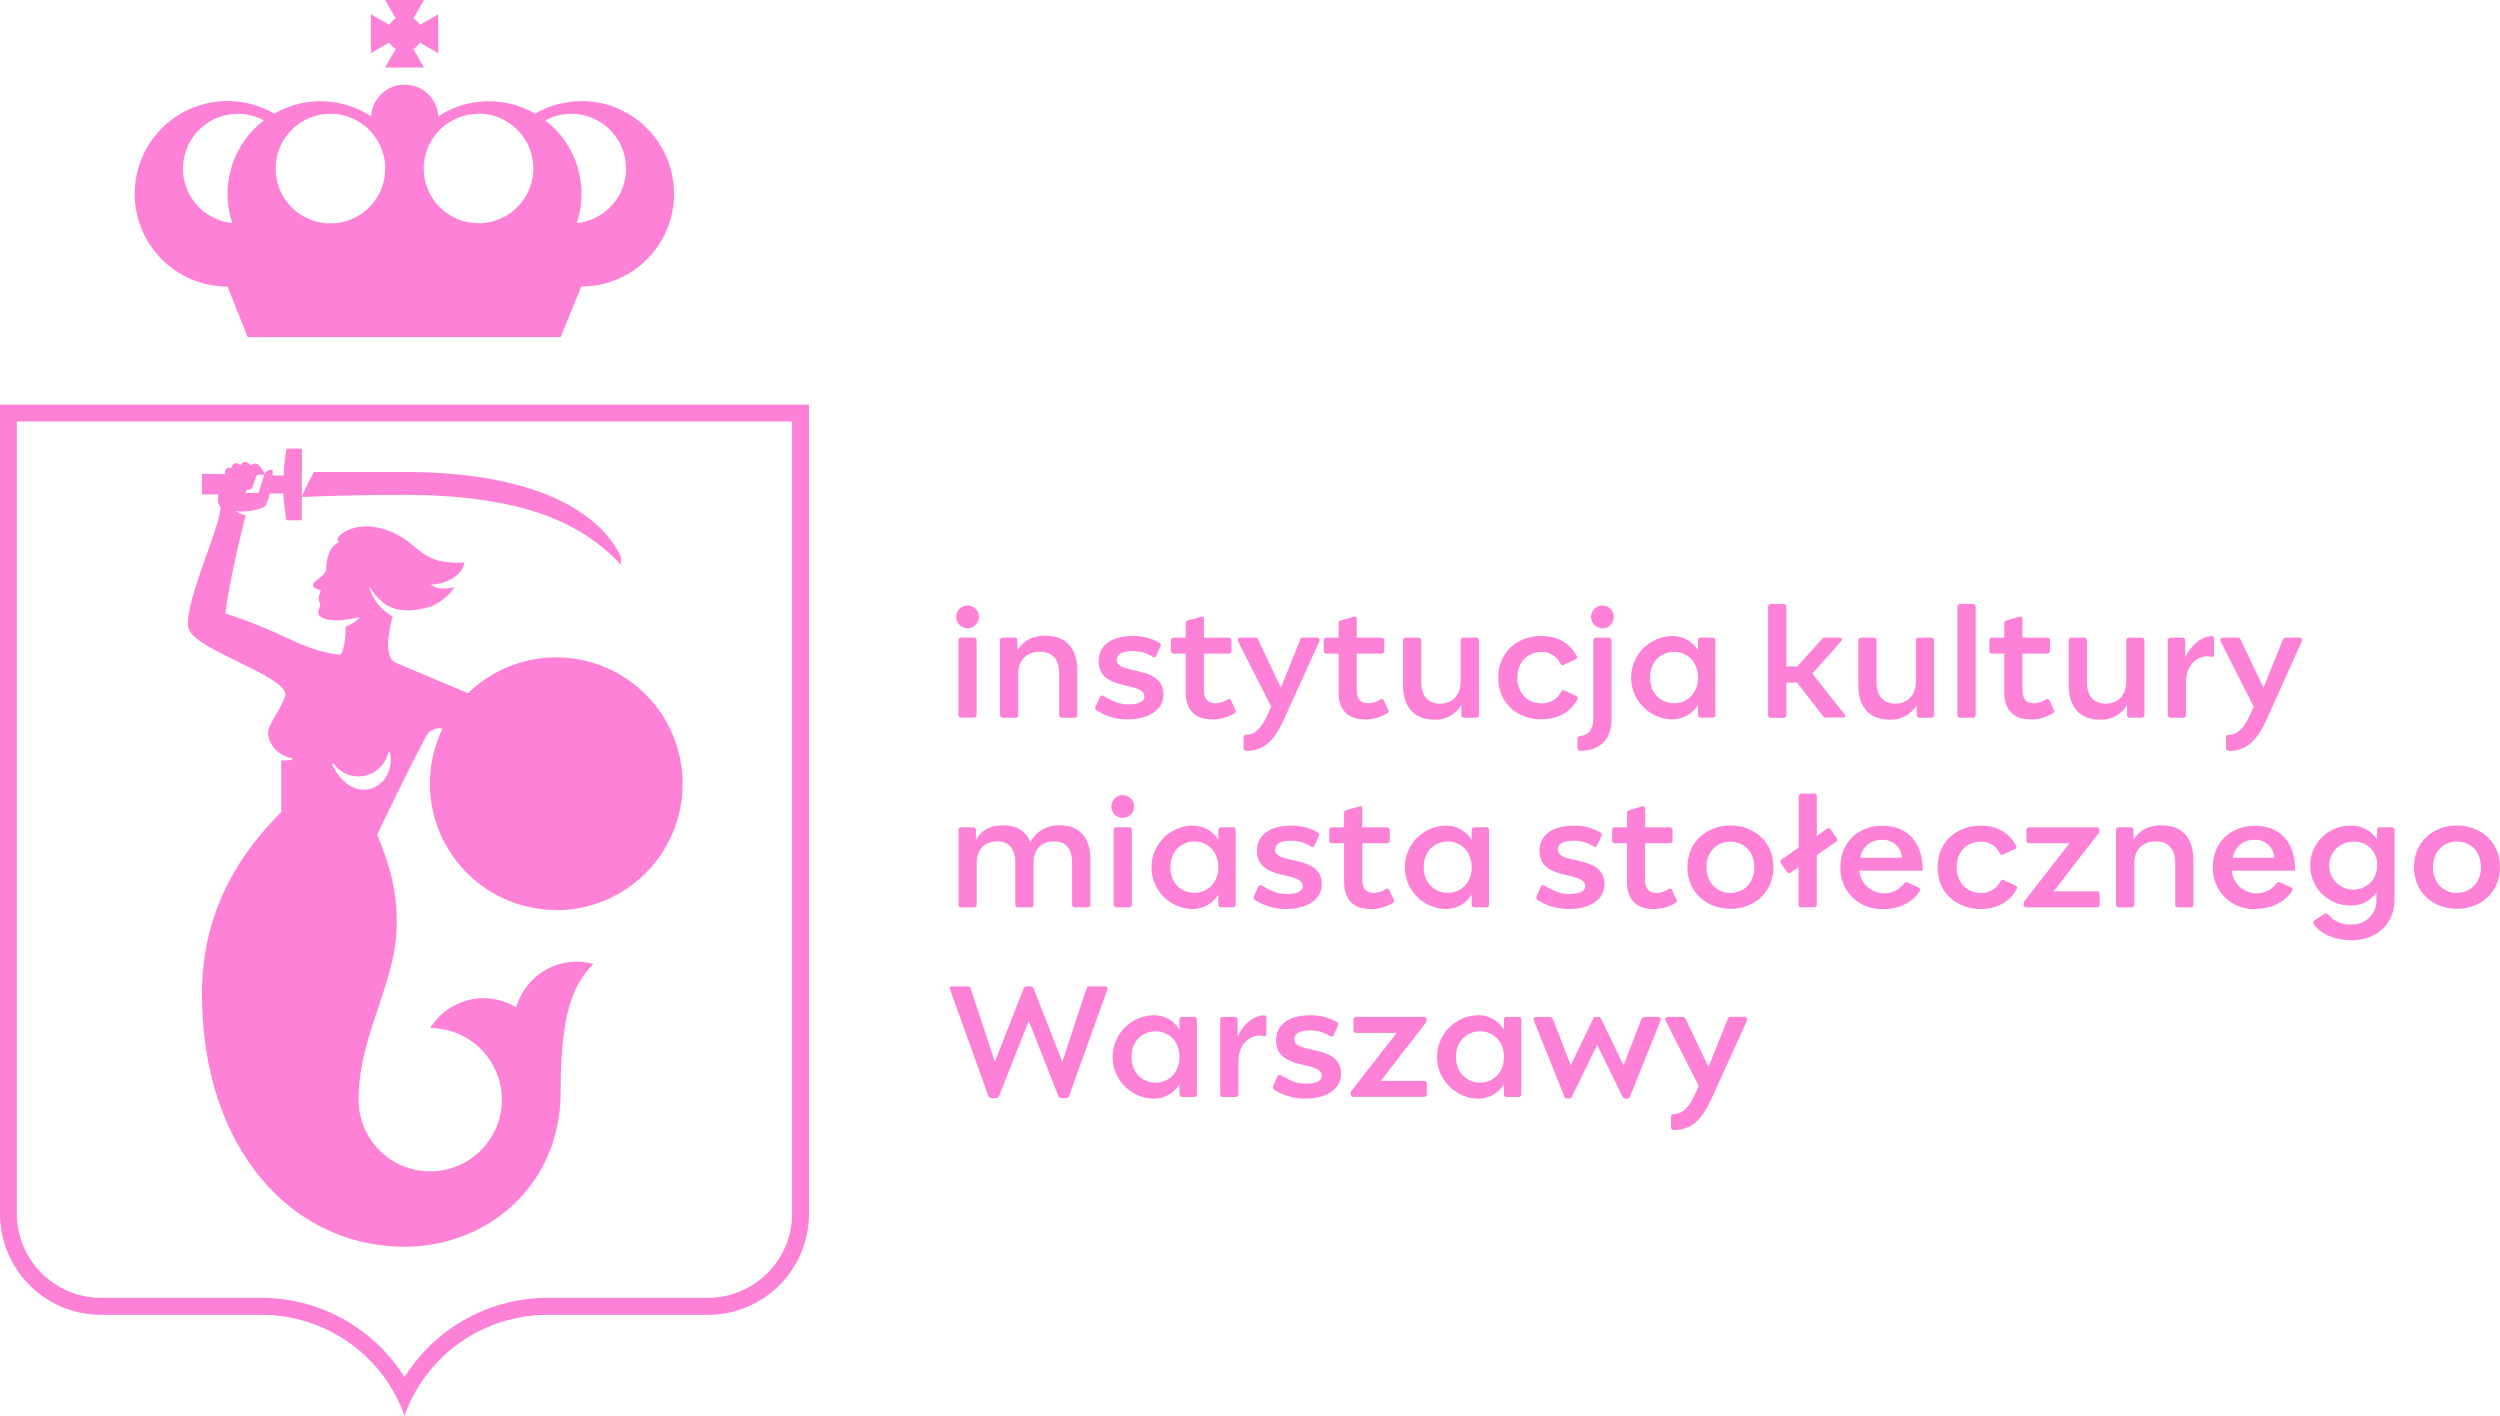 <?xml version="1.0" encoding="UTF-8"?> <svg xmlns="http://www.w3.org/2000/svg" viewBox="0 0 619.84 351.03"><defs><style>.cls-1{fill:#fd81d7;}</style></defs><g id="Warstwa_2" data-name="Warstwa 2"><g id="Warstwa_1-2" data-name="Warstwa 1"><path class="cls-1" d="M239.89,150.12a2.82,2.82,0,1,1-2.82,2.82A2.83,2.83,0,0,1,239.89,150.12Zm-2.26,27.13V158.78a.67.67,0,0,1,.69-.69h3.14a.67.67,0,0,1,.69.69v18.47a.67.67,0,0,1-.69.69h-3.14A.67.67,0,0,1,237.63,177.25Z"></path><path class="cls-1" d="M247.93,158.78a.65.65,0,0,1,.69-.69h2.94a.64.64,0,0,1,.69.69v2.46c1.4-2.27,3.49-3.62,7-3.62,5.18,0,7.85,3.33,7.85,8.46v11.18a.67.67,0,0,1-.69.69H263.3a.67.67,0,0,1-.69-.69V167.14c0-3.57-1.56-5.54-4.81-5.54s-5.34,2-5.34,5.54v10.12a.64.64,0,0,1-.69.69h-3.14a.65.65,0,0,1-.69-.69V158.79h0Z"></path><path class="cls-1" d="M276.87,163.58c0,3.95,11.58,1.07,11.58,8.64,0,4-4,6.13-8.78,6.13a14,14,0,0,1-7.73-2.2.66.66,0,0,1-.32-.92l1.05-2.32a.63.63,0,0,1,.93-.36c1.77,1,3.52,2.09,6.13,2.09,2.39,0,4-.61,4-1.93,0-3.89-11.33-1.18-11.33-8.76,0-3.89,3.12-6.26,8.47-6.26a12.84,12.84,0,0,1,6.55,1.65.65.65,0,0,1,.32.92l-1.05,2.3a.55.55,0,0,1-.87.29,9.46,9.46,0,0,0-4.89-1.43c-2.71,0-4,.82-4,2.17h0Z"></path><path class="cls-1" d="M300.6,178.35c-4.73,0-6.61-2.72-6.61-6.73v-9.56h-3a.67.67,0,0,1-.69-.69v-2.58a.67.67,0,0,1,.69-.69h3v-3.59c0-.42.28-.59.69-.71l3-.86c.67-.2.82.11.82.52v4.64h6.14a.67.67,0,0,1,.69.69v2.58a.67.67,0,0,1-.69.69h-6.14v8.64c0,2.1.51,3.66,2.87,3.66a5.74,5.74,0,0,0,2.88-.89.61.61,0,0,1,1,.27l1,2.16a.66.66,0,0,1-.28,1,10.49,10.49,0,0,1-5.34,1.48h0Z"></path><path class="cls-1" d="M309,186.14a.65.65,0,0,1-.69-.69v-2.63a.61.61,0,0,1,.66-.64c2.34-.09,4-1.56,6.19-7l-8.12-16c-.29-.59-.11-1.09.63-1.09h3.43a.79.79,0,0,1,.84.52l5.65,11.88,4.77-11.87a.76.76,0,0,1,.85-.54h3.22c.65,0,.92.44.63,1.07L318.51,178c-2.54,5.61-5,8.17-9.56,8.17h0Z"></path><path class="cls-1" d="M338.49,178.35c-4.73,0-6.61-2.72-6.61-6.73v-9.56h-3a.67.67,0,0,1-.69-.69v-2.58a.67.67,0,0,1,.69-.69h3v-3.59c0-.42.28-.59.69-.71l3-.86c.67-.2.82.11.82.52v4.64h6.14a.67.67,0,0,1,.69.69v2.58a.67.67,0,0,1-.69.69h-6.14v8.64c0,2.1.51,3.66,2.87,3.66a5.74,5.74,0,0,0,2.88-.89.61.61,0,0,1,1,.27l1,2.16a.66.66,0,0,1-.28,1,10.49,10.49,0,0,1-5.34,1.48h0Z"></path><path class="cls-1" d="M355.52,178.42c-5,0-7.66-3.33-7.66-8.46V158.79a.67.67,0,0,1,.69-.69h3.14a.67.67,0,0,1,.69.69v10.12c0,3.57,1.56,5.54,4.62,5.54s5.14-2,5.14-5.54V158.79a.67.67,0,0,1,.69-.69H366a.67.67,0,0,1,.69.69v18.47a.67.67,0,0,1-.69.69H363a.67.67,0,0,1-.69-.69V174.8a7.35,7.35,0,0,1-6.83,3.62h0Z"></path><path class="cls-1" d="M382.16,178.35c-5.92,0-10.69-4-10.69-10.33s4.77-10.33,10.69-10.33c4.83,0,7.49,2.52,8.72,4.92.18.37.21.67-.34.93l-2.79,1.27a.62.62,0,0,1-.9-.32,5,5,0,0,0-4.64-2.83c-3.24,0-6,2.27-6,6.36s2.77,6.36,6,6.36a5.36,5.36,0,0,0,4.83-2.83.62.62,0,0,1,.91-.32l2.78,1.27c.56.26.52.56.34.93-1.23,2.4-4.09,4.92-8.91,4.92Z"></path><path class="cls-1" d="M391.81,186.14a.65.65,0,0,1-.69-.69v-2.26c0-.34.2-.6.65-.67,1.37-.25,3.27-.76,3.27-4.55V158.79a.67.67,0,0,1,.69-.69h3.14a.67.67,0,0,1,.69.69v19.68c0,5.09-3.22,7.68-7.76,7.68h0Zm5.49-36a2.82,2.82,0,1,1-2.82,2.82A2.83,2.83,0,0,1,397.3,150.12Z"></path><path class="cls-1" d="M414.31,178.35a10.34,10.34,0,0,1,0-20.66,7.42,7.42,0,0,1,6.68,3.54v-2.45a.67.67,0,0,1,.69-.69h2.94a.67.67,0,0,1,.69.69v18.47a.67.67,0,0,1-.69.69h-2.94a.67.67,0,0,1-.69-.69V174.8a7.43,7.43,0,0,1-6.68,3.54h0ZM409.11,168c0,4,2.77,6.36,5.94,6.36,3.41,0,5.94-2.57,5.94-6.36s-2.53-6.36-5.94-6.36c-3.17,0-5.94,2.34-5.94,6.36Z"></path><path class="cls-1" d="M452.86,178a1,1,0,0,1-.84-.43l-6.49-8.33H442.9v8.06a.67.67,0,0,1-.69.69h-3.14a.67.67,0,0,1-.69-.69V150.42a.67.67,0,0,1,.69-.69h3.14a.67.67,0,0,1,.69.69v14.8h2.72l6.11-6.77a1.17,1.17,0,0,1,.88-.37H456c.62,0,.89.44.48.92l-7.13,8,7.95,10.08c.38.49.17.83-.37.83h-4.05Z"></path><path class="cls-1" d="M468.4,178.42c-5,0-7.66-3.33-7.66-8.46V158.79a.67.67,0,0,1,.69-.69h3.14a.67.67,0,0,1,.69.69v10.12c0,3.57,1.56,5.54,4.62,5.54s5.14-2,5.14-5.54V158.79a.67.67,0,0,1,.69-.69h3.14a.67.67,0,0,1,.69.69v18.47a.67.67,0,0,1-.69.69h-2.94a.67.67,0,0,1-.69-.69V174.8a7.35,7.35,0,0,1-6.83,3.62h0Z"></path><path class="cls-1" d="M486,149.74h3.14a.67.67,0,0,1,.69.69v26.83a.67.67,0,0,1-.69.69H486a.67.67,0,0,1-.69-.69V150.43a.67.67,0,0,1,.69-.69Z"></path><path class="cls-1" d="M503.53,178.35c-4.73,0-6.61-2.72-6.61-6.73v-9.56h-3a.67.67,0,0,1-.69-.69v-2.58a.67.67,0,0,1,.69-.69h3v-3.59c0-.42.28-.59.69-.71l3-.86c.67-.2.82.11.82.52v4.64h6.14a.67.67,0,0,1,.69.69v2.58a.67.67,0,0,1-.69.69h-6.14v8.64c0,2.1.51,3.66,2.87,3.66a5.74,5.74,0,0,0,2.88-.89.61.61,0,0,1,1,.27l1,2.16a.66.66,0,0,1-.28,1,10.49,10.49,0,0,1-5.34,1.48h0Z"></path><path class="cls-1" d="M520.56,178.42c-5,0-7.66-3.33-7.66-8.46V158.79a.67.67,0,0,1,.69-.69h3.14a.67.67,0,0,1,.69.69v10.12c0,3.57,1.56,5.54,4.62,5.54s5.14-2,5.14-5.54V158.79a.67.67,0,0,1,.69-.69H531a.67.67,0,0,1,.69.69v18.47a.67.67,0,0,1-.69.69h-2.94a.67.67,0,0,1-.69-.69V174.8a7.35,7.35,0,0,1-6.83,3.62h0Z"></path><path class="cls-1" d="M548.2,157.7c.54,0,.74.14.74.69v3.88c0,.42-.18.71-.79.56-2.57-.61-6.15,1.37-6.15,6.36v8.07a.67.67,0,0,1-.69.69h-3.14a.67.67,0,0,1-.69-.69V158.79a.67.67,0,0,1,.69-.69h2.94a.67.67,0,0,1,.69.69V163c1.83-3.83,4.67-5.24,6.41-5.24h0Z"></path><path class="cls-1" d="M552.6,186.14a.65.65,0,0,1-.69-.69v-2.63a.61.61,0,0,1,.66-.64c2.34-.09,4-1.56,6.19-7l-8.12-16c-.29-.59-.11-1.09.63-1.09h3.43a.79.79,0,0,1,.84.52l5.65,11.88L566,158.63a.76.76,0,0,1,.85-.54H570c.65,0,.92.44.63,1.07L562.15,178c-2.54,5.61-5,8.17-9.56,8.17h0Z"></path><path class="cls-1" d="M237.63,205.8a.67.67,0,0,1,.69-.69h2.94a.67.67,0,0,1,.69.69v2.46c1.4-2.27,3.2-3.62,6.74-3.62s5.75,1.54,6.81,4.15a7.67,7.67,0,0,1,7.28-4.15c5.18,0,7.56,3.33,7.56,8.46v11.18a.67.67,0,0,1-.69.69h-3.14a.67.67,0,0,1-.69-.69V214.16c0-3.57-1.36-5.54-4.52-5.54s-5.05,2-5.05,5.54v10.12a.67.67,0,0,1-.69.69h-3.14a.67.67,0,0,1-.69-.69V214.16c0-3.57-1.36-5.54-4.52-5.54s-5.05,2-5.05,5.54v10.12a.67.67,0,0,1-.69.69h-3.14a.67.67,0,0,1-.69-.69V205.81h0Z"></path><path class="cls-1" d="M278.37,197.14a2.82,2.82,0,1,1-2.82,2.82A2.83,2.83,0,0,1,278.37,197.14Zm-2.26,27.13V205.8a.67.67,0,0,1,.69-.69h3.14a.67.67,0,0,1,.69.69v18.47a.67.67,0,0,1-.69.69H276.8A.67.67,0,0,1,276.11,224.27Z"></path><path class="cls-1" d="M295.38,225.37a10.34,10.34,0,0,1,0-20.66,7.42,7.42,0,0,1,6.68,3.54V205.8a.67.67,0,0,1,.69-.69h2.94a.67.67,0,0,1,.69.69v18.47a.67.67,0,0,1-.69.69h-2.94a.67.67,0,0,1-.69-.69v-2.45a7.43,7.43,0,0,1-6.68,3.54h0ZM290.18,215c0,4,2.77,6.36,5.94,6.36,3.41,0,5.94-2.57,5.94-6.36s-2.53-6.36-5.94-6.36c-3.17,0-5.94,2.34-5.94,6.36Z"></path><path class="cls-1" d="M316.13,210.6c0,4,11.58,1.07,11.58,8.64,0,4-4,6.13-8.78,6.13a14,14,0,0,1-7.73-2.2.66.66,0,0,1-.32-.92l1.05-2.32a.63.63,0,0,1,.93-.36c1.77,1,3.52,2.09,6.13,2.09,2.39,0,4-.61,4-1.93,0-3.89-11.34-1.18-11.34-8.76,0-3.89,3.12-6.26,8.48-6.26a12.84,12.84,0,0,1,6.55,1.65.65.65,0,0,1,.32.92l-1.05,2.3a.55.55,0,0,1-.87.29,9.46,9.46,0,0,0-4.89-1.43c-2.71,0-4,.82-4,2.17h0Z"></path><path class="cls-1" d="M339.86,225.37c-4.73,0-6.61-2.72-6.61-6.73v-9.56h-3a.67.67,0,0,1-.69-.69v-2.58a.67.67,0,0,1,.69-.69h3v-3.59c0-.42.28-.59.69-.71l3-.86c.67-.2.82.11.82.52v4.64h6.14a.67.67,0,0,1,.69.69v2.58a.67.67,0,0,1-.69.69h-6.14v8.64c0,2.1.51,3.66,2.87,3.66a5.74,5.74,0,0,0,2.88-.89.61.61,0,0,1,1,.27l1,2.16a.66.66,0,0,1-.28,1,10.49,10.49,0,0,1-5.34,1.48h0Z"></path><path class="cls-1" d="M358.2,225.37a10.34,10.34,0,0,1,0-20.66,7.42,7.42,0,0,1,6.68,3.54V205.8a.67.67,0,0,1,.69-.69h2.94a.67.67,0,0,1,.69.69v18.47a.67.67,0,0,1-.69.69h-2.94a.67.67,0,0,1-.69-.69v-2.45a7.43,7.43,0,0,1-6.68,3.54h0ZM353,215c0,4,2.77,6.36,5.94,6.36,3.41,0,5.94-2.57,5.94-6.36s-2.53-6.36-5.94-6.36c-3.17,0-5.94,2.34-5.94,6.36Z"></path><path class="cls-1" d="M386.23,210.6c0,4,11.58,1.07,11.58,8.64,0,4-4,6.13-8.78,6.13a14,14,0,0,1-7.73-2.2.66.66,0,0,1-.32-.92l1-2.32a.63.63,0,0,1,.93-.36c1.77,1,3.52,2.09,6.13,2.09,2.39,0,4-.61,4-1.93,0-3.89-11.33-1.18-11.33-8.76,0-3.89,3.12-6.26,8.47-6.26a12.84,12.84,0,0,1,6.55,1.65.65.65,0,0,1,.32.92l-1.05,2.3a.55.55,0,0,1-.87.29,9.46,9.46,0,0,0-4.89-1.43c-2.71,0-4,.82-4,2.17h0Z"></path><path class="cls-1" d="M410,225.37c-4.73,0-6.61-2.72-6.61-6.73v-9.56h-3a.67.67,0,0,1-.69-.69v-2.58a.67.67,0,0,1,.69-.69h3v-3.59c0-.42.28-.59.69-.71l3-.86c.67-.2.82.11.82.52v4.64H414a.67.67,0,0,1,.69.69v2.58a.67.67,0,0,1-.69.69h-6.14v8.64c0,2.1.51,3.66,2.87,3.66a5.74,5.74,0,0,0,2.88-.89.61.61,0,0,1,1,.27l1,2.16a.66.66,0,0,1-.28,1,10.49,10.49,0,0,1-5.34,1.48h0Z"></path><path class="cls-1" d="M439.71,215c0,6.32-4.87,10.33-10.67,10.33s-10.67-4-10.67-10.33,4.87-10.33,10.67-10.33S439.71,208.71,439.71,215ZM429,221.4c3.17,0,5.94-2.27,5.94-6.36s-2.77-6.36-5.94-6.36S423.1,211,423.1,215,425.87,221.4,429,221.4Z"></path><path class="cls-1" d="M446.62,196.76h3.14a.67.67,0,0,1,.69.69v9.77l2.49-1.74a.65.65,0,0,1,.95.16l1.46,2.09a.65.65,0,0,1-.16,1L450.45,212v12.27a.67.67,0,0,1-.69.69h-3.14a.67.67,0,0,1-.69-.69V215L444,216.33a.67.67,0,0,1-.95-.16l-1.46-2.09a.67.67,0,0,1,.16-1l4.2-2.94V197.45a.67.67,0,0,1,.69-.69Z"></path><path class="cls-1" d="M466.75,225.37A10.06,10.06,0,0,1,456.3,215c0-6.32,4.59-10.25,10.4-10.25,5.25,0,10,3,10,11.12H461a6.17,6.17,0,0,0,11,3.26.71.71,0,0,1,1-.32l2.67,1.27a.56.56,0,0,1,.28.91c-1.95,2.93-5.24,4.42-9.18,4.42Zm4.78-12.71a4.67,4.67,0,0,0-5-4.43,5.16,5.16,0,0,0-5.27,4.43Z"></path><path class="cls-1" d="M491.09,225.37c-5.92,0-10.69-4-10.69-10.33s4.77-10.33,10.69-10.33c4.83,0,7.49,2.52,8.72,4.92.18.37.21.67-.34.93l-2.79,1.27a.62.62,0,0,1-.9-.32,5,5,0,0,0-4.64-2.83c-3.24,0-6,2.27-6,6.36s2.77,6.36,6,6.36a5.36,5.36,0,0,0,4.83-2.83.62.62,0,0,1,.91-.32l2.78,1.27c.56.26.52.56.34.93-1.23,2.4-4.09,4.92-8.91,4.92Z"></path><path class="cls-1" d="M501.72,224.28v-.22a1.07,1.07,0,0,1,.28-.74l11.11-14.24h-10a.67.67,0,0,1-.69-.69v-2.58a.67.67,0,0,1,.69-.69h16.73a.68.68,0,0,1,.7.69V206a1,1,0,0,1-.28.64L509.19,221h10.72a.67.67,0,0,1,.69.69v2.58a.67.67,0,0,1-.69.69H502.43a.67.67,0,0,1-.69-.69Z"></path><path class="cls-1" d="M524.65,205.8a.65.65,0,0,1,.69-.69h2.94a.64.64,0,0,1,.69.69v2.46c1.4-2.27,3.49-3.62,7-3.62,5.18,0,7.85,3.33,7.85,8.46v11.18a.67.67,0,0,1-.69.69H540a.67.67,0,0,1-.69-.69V214.16c0-3.57-1.56-5.54-4.81-5.54s-5.34,2-5.34,5.54v10.12a.64.64,0,0,1-.69.69h-3.14a.65.65,0,0,1-.69-.69V205.81h0Z"></path><path class="cls-1" d="M559.1,225.37A10.06,10.06,0,0,1,548.65,215c0-6.32,4.59-10.25,10.4-10.25,5.25,0,10,3,10,11.12h-15.7a6.17,6.17,0,0,0,11,3.26.71.71,0,0,1,1-.32L568,220a.56.56,0,0,1,.28.91c-1.95,2.93-5.24,4.42-9.18,4.42Zm4.78-12.71a4.67,4.67,0,0,0-5-4.43,5.16,5.16,0,0,0-5.27,4.43Z"></path><path class="cls-1" d="M582.68,224.51a9.9,9.9,0,1,1,0-19.8,7.51,7.51,0,0,1,6.68,3.46V205.8a.67.67,0,0,1,.69-.69H593a.67.67,0,0,1,.69.69v17.31c0,5.94-4.41,10-10.64,10-4,0-7.62-1.46-9.41-4a.6.6,0,0,1,.25-.93l2.47-1.62c.35-.23.67,0,1,.31a6.78,6.78,0,0,0,5.65,2.33,5.93,5.93,0,0,0,6.19-6.1v-1.78a7.54,7.54,0,0,1-6.48,3.16h0Zm.75-3.95a5.81,5.81,0,0,0,5.94-5.94,5.59,5.59,0,0,0-5.94-5.94,5.94,5.94,0,1,0,0,11.88Z"></path><path class="cls-1" d="M619.84,215c0,6.32-4.87,10.33-10.67,10.33s-10.67-4-10.67-10.33,4.87-10.33,10.67-10.33S619.84,208.71,619.84,215Zm-10.67,6.36c3.17,0,5.94-2.27,5.94-6.36s-2.77-6.36-5.94-6.36-5.94,2.27-5.94,6.36S606,221.4,609.17,221.4Z"></path><path class="cls-1" d="M274.55,245.38l-9.49,26.38a.75.75,0,0,1-.78.5h-1.06a.81.81,0,0,1-.81-.5l-7.35-18.62-7.35,18.62a.8.8,0,0,1-.8.5h-1.06a.78.78,0,0,1-.79-.5l-9.49-26.38c-.18-.5,0-.82.5-.82h3.81a.73.73,0,0,1,.78.51l6,18.17,7.13-18.17a.8.8,0,0,1,.78-.51h.91a.82.82,0,0,1,.79.51l7.12,18.17,6-18.17a.75.75,0,0,1,.78-.51h3.81c.5,0,.68.32.5.82Z"></path><path class="cls-1" d="M285.75,272.39a10.34,10.34,0,0,1,0-20.66,7.42,7.42,0,0,1,6.68,3.54v-2.45a.67.67,0,0,1,.69-.69h2.94a.67.67,0,0,1,.69.69v18.47a.67.67,0,0,1-.69.69h-2.94a.67.67,0,0,1-.69-.69v-2.45a7.43,7.43,0,0,1-6.68,3.54h0Zm-5.2-10.33c0,4,2.77,6.36,5.94,6.36,3.41,0,5.94-2.57,5.94-6.36s-2.53-6.36-5.94-6.36c-3.17,0-5.94,2.34-5.94,6.36Z"></path><path class="cls-1" d="M313.25,251.74c.54,0,.74.14.74.69v3.88c0,.42-.18.71-.79.56-2.57-.61-6.15,1.37-6.15,6.36v8.07a.67.67,0,0,1-.69.69h-3.14a.67.67,0,0,1-.69-.69V252.83a.67.67,0,0,1,.69-.69h2.94a.67.67,0,0,1,.69.69V257c1.83-3.83,4.67-5.24,6.41-5.24h0Z"></path><path class="cls-1" d="M320.91,257.62c0,3.95,11.58,1.07,11.58,8.64,0,4-4,6.13-8.78,6.13a14,14,0,0,1-7.73-2.2.66.66,0,0,1-.32-.92l1-2.32a.63.63,0,0,1,.93-.36c1.77,1,3.52,2.09,6.13,2.09,2.39,0,4-.61,4-1.93,0-3.89-11.34-1.18-11.34-8.76,0-3.89,3.12-6.26,8.48-6.26a12.84,12.84,0,0,1,6.55,1.65.65.65,0,0,1,.32.92l-1.05,2.3a.55.55,0,0,1-.87.29,9.46,9.46,0,0,0-4.89-1.43c-2.71,0-4,.82-4,2.17h0Z"></path><path class="cls-1" d="M334.88,271.3v-.22a1.07,1.07,0,0,1,.28-.74l11.11-14.24h-10a.67.67,0,0,1-.69-.69v-2.58a.67.67,0,0,1,.69-.69H353a.68.68,0,0,1,.7.69v.22a1,1,0,0,1-.28.64L342.35,268h10.72a.67.67,0,0,1,.69.69v2.58a.67.67,0,0,1-.69.69H335.59a.67.67,0,0,1-.69-.69Z"></path><path class="cls-1" d="M366.19,272.39a10.34,10.34,0,0,1,0-20.66,7.42,7.42,0,0,1,6.68,3.54v-2.45a.67.67,0,0,1,.69-.69h2.94a.67.67,0,0,1,.69.69v18.47a.67.67,0,0,1-.69.69h-2.94a.67.67,0,0,1-.69-.69v-2.45a7.43,7.43,0,0,1-6.68,3.54h0ZM361,262.06c0,4,2.77,6.36,5.94,6.36,3.41,0,5.94-2.57,5.94-6.36s-2.53-6.36-5.94-6.36c-3.17,0-5.94,2.34-5.94,6.36Z"></path><path class="cls-1" d="M396.44,252.13c.25,0,.37.11.52.45l5.58,11.56,4.33-11.25c.23-.58.42-.76,1.19-.76h3c.63,0,.86.4.62,1l-7.51,18.69c-.18.44-.36.54-.62.54h-.69c-.23,0-.44-.14-.62-.52L396,259.07l-6.24,12.77c-.18.38-.38.52-.62.52h-.69c-.25,0-.43-.11-.61-.54l-7.52-18.69c-.24-.6,0-1,.62-1h3c.77,0,.95.18,1.18.76l4.33,11.25L395,252.58c.16-.34.27-.45.53-.45h.88Z"></path><path class="cls-1" d="M415,280.18a.65.65,0,0,1-.69-.69v-2.63a.61.61,0,0,1,.66-.64c2.34-.09,4-1.56,6.19-7l-8.12-16c-.29-.59-.11-1.09.63-1.09h3.43a.79.79,0,0,1,.84.52l5.65,11.88,4.77-11.87a.76.76,0,0,1,.85-.54h3.22c.65,0,.92.44.63,1.07L424.54,272c-2.54,5.61-5,8.17-9.56,8.17h0Z"></path><path class="cls-1" d="M196.39,104.49V300.88a20.92,20.92,0,0,1-20.89,20.9H135.59a41.89,41.89,0,0,0-35.3,19.68A41.88,41.88,0,0,0,65,321.78H25.07A20.91,20.91,0,0,1,4.18,300.89V104.5H196.39Zm4.18-4.18H0V300.88A25.07,25.07,0,0,0,25.07,326H64.82A37.62,37.62,0,0,1,100.29,351,37.62,37.62,0,0,1,135.76,326h39.75a25.07,25.07,0,0,0,25.07-25.08V100.31Z"></path><path class="cls-1" d="M144.16,25.09a22.83,22.83,0,0,0-11.49,3.1,22.88,22.88,0,0,0-24,.65,8.35,8.35,0,0,0-16.67,0,22.88,22.88,0,0,0-24-.65A23,23,0,1,0,56.41,71.05l5,12.54H139l5.12-12.54a23,23,0,0,0,0-46m-25.52,3.13A13.58,13.58,0,1,1,105.06,41.8a13.58,13.58,0,0,1,13.58-13.58m-36.71,0A13.58,13.58,0,1,1,68.35,41.8,13.58,13.58,0,0,1,81.93,28.22M45.37,41.8A13.6,13.6,0,0,1,65.42,29.85,22.89,22.89,0,0,0,57.6,55.3,13.59,13.59,0,0,1,45.37,41.79M143,55.3a22.89,22.89,0,0,0-7.82-25.45A13.58,13.58,0,1,1,143,55.31"></path><path class="cls-1" d="M98.11,12.16l-2.65,4.57h9.66l-2.64-4.58a4.46,4.46,0,0,0,1.6-1.6l4.56,2.64V3.54l-4.56,2.64a4.38,4.38,0,0,0-1.6-1.6L105.13,0H95.47l2.65,4.58a4.43,4.43,0,0,0-1.6,1.59L91.94,3.53v9.65l4.58-2.64a4.54,4.54,0,0,0,1.6,1.6"></path><path class="cls-1" d="M137.89,225.67a31.34,31.34,0,1,0-21.1-54.5c-.25.22-.47.47-.71.7-3.17-1.33-16.11-6.75-17.76-7.46-3.48-1.51-1.77-8.1-1-11.6a12,12,0,0,1-5.77-7.22l.12-.06a15.2,15.2,0,0,0,2.64,3.28c3.53,3.36,8.25,2.82,12.54,1.56a13.88,13.88,0,0,0,4.62-3.24,11.88,11.88,0,0,0,1.21-1.57c-2.65.68-4.78.45-5.85-.71,2,.39,8.1-1.68,8.23-5.41-9.59.58-10.59-3.33-15.73-6.41-4-2.41-8.75-3.18-12.46-1.84-1.61.58-4,2.1-2.85,3.2-2,1.14-2.67,2.76-3.07,5.4-.18,1.2.28,1.45-.75,2.68-.51.61-2.49,1.85-2.59,2.39-.19,1,1.64,1.43,1.93,1.51A11.31,11.31,0,0,0,79,148.3c0,.85.46,1.18.39,1.69-.13.87-.85,1.84-.27,2.58a4.11,4.11,0,0,0,1.87,1c2.55.55,5.49,0,8-.51a.12.12,0,0,1,.15.08,6.07,6.07,0,0,1-2,1.54c-.51.26-1,.5-1.5.73.28,2.18-.58,7-1.43,6.93-9.76-1.21-13.76-5.63-28.3-10.21.74-7.17,3.95-20.27,5-24.32a10.88,10.88,0,0,1-2.53-1.1h.08a10,10,0,0,0,3.22,0,12,12,0,0,0,4-1.12,11,11,0,0,0,1.2-3.19l3.4-.06v1.35L71,129h3.84V123.2c1,0,11.69-.5,25.36-.5,32.89,0,45.88,9,53.75,17.32v-2c-5.25-11-21.19-21-53.75-21H77.86c-1.11,1.87-2.35,4.55-3,6V111.22H71l-.65,5.13v1.57l-2.77-.06a7.26,7.26,0,0,0,0-1.33,1.8,1.8,0,0,0-2.07,1.21l-1.42,4.49H60.74a1,1,0,0,0,.34-.53l.09-.4a.72.72,0,0,0,.19.11,1,1,0,0,0,1.23-.59s.68-2,.86-2.53a.78.78,0,0,1,.89-.57h1.24c0-.84-1.46-2.41-1.46-2.41a1.23,1.23,0,0,0-1.74,0,.86.86,0,0,0-.13.2,5.26,5.26,0,0,0-.56-.58,1.27,1.27,0,0,0-1.8,0,1.22,1.22,0,0,0-.27.41,1.22,1.22,0,0,0-1-.49,1.23,1.23,0,0,0-1.23,1.23v0a1.21,1.21,0,0,0-.6-.15,1.13,1.13,0,0,0-1,1.2l0,.43-5.74-.09v5.12l4.1,0a7.57,7.57,0,0,0-.11,1.81,4,4,0,0,0,.62,1.38c.13,4.59-9.77,25.39-7.81,30.3,2.16,5.41,25.7,12,23.8,16.7C69,177,66,180.17,66.48,182.33A7,7,0,0,0,69.77,187h0a8.79,8.79,0,0,0,2.59,1c.1,0,.1,0,.17.15s-.06.13-.3.22a7.25,7.25,0,0,1-2.5.12v12.93h-.07c-12.1,12.08-19.58,26.59-19.58,45,0,38.61,22.52,62.68,50.21,62.68,20.77,0,38.72-15.38,38.72-38.46,0-19.53,3.14-26.63,8.12-31.62A15.52,15.52,0,0,0,128,249.79a15.53,15.53,0,0,0-21.34,5.11,17.76,17.76,0,1,1-17.76,17.76c0-16.09,9.46-29,9.46-43.61,0-8.86-1.72-14.37-4.85-22.11,0,0,11.44-23.9,12.82-25.32a3.65,3.65,0,0,1,3.38-.94,31.33,31.33,0,0,0,28.22,44.94M82.35,189.47l.33-.21a7.57,7.57,0,0,0,13.6-2.72l.45.07c1.51,9.12-9.39,13.7-14.38,2.87"></path></g></g></svg> 
